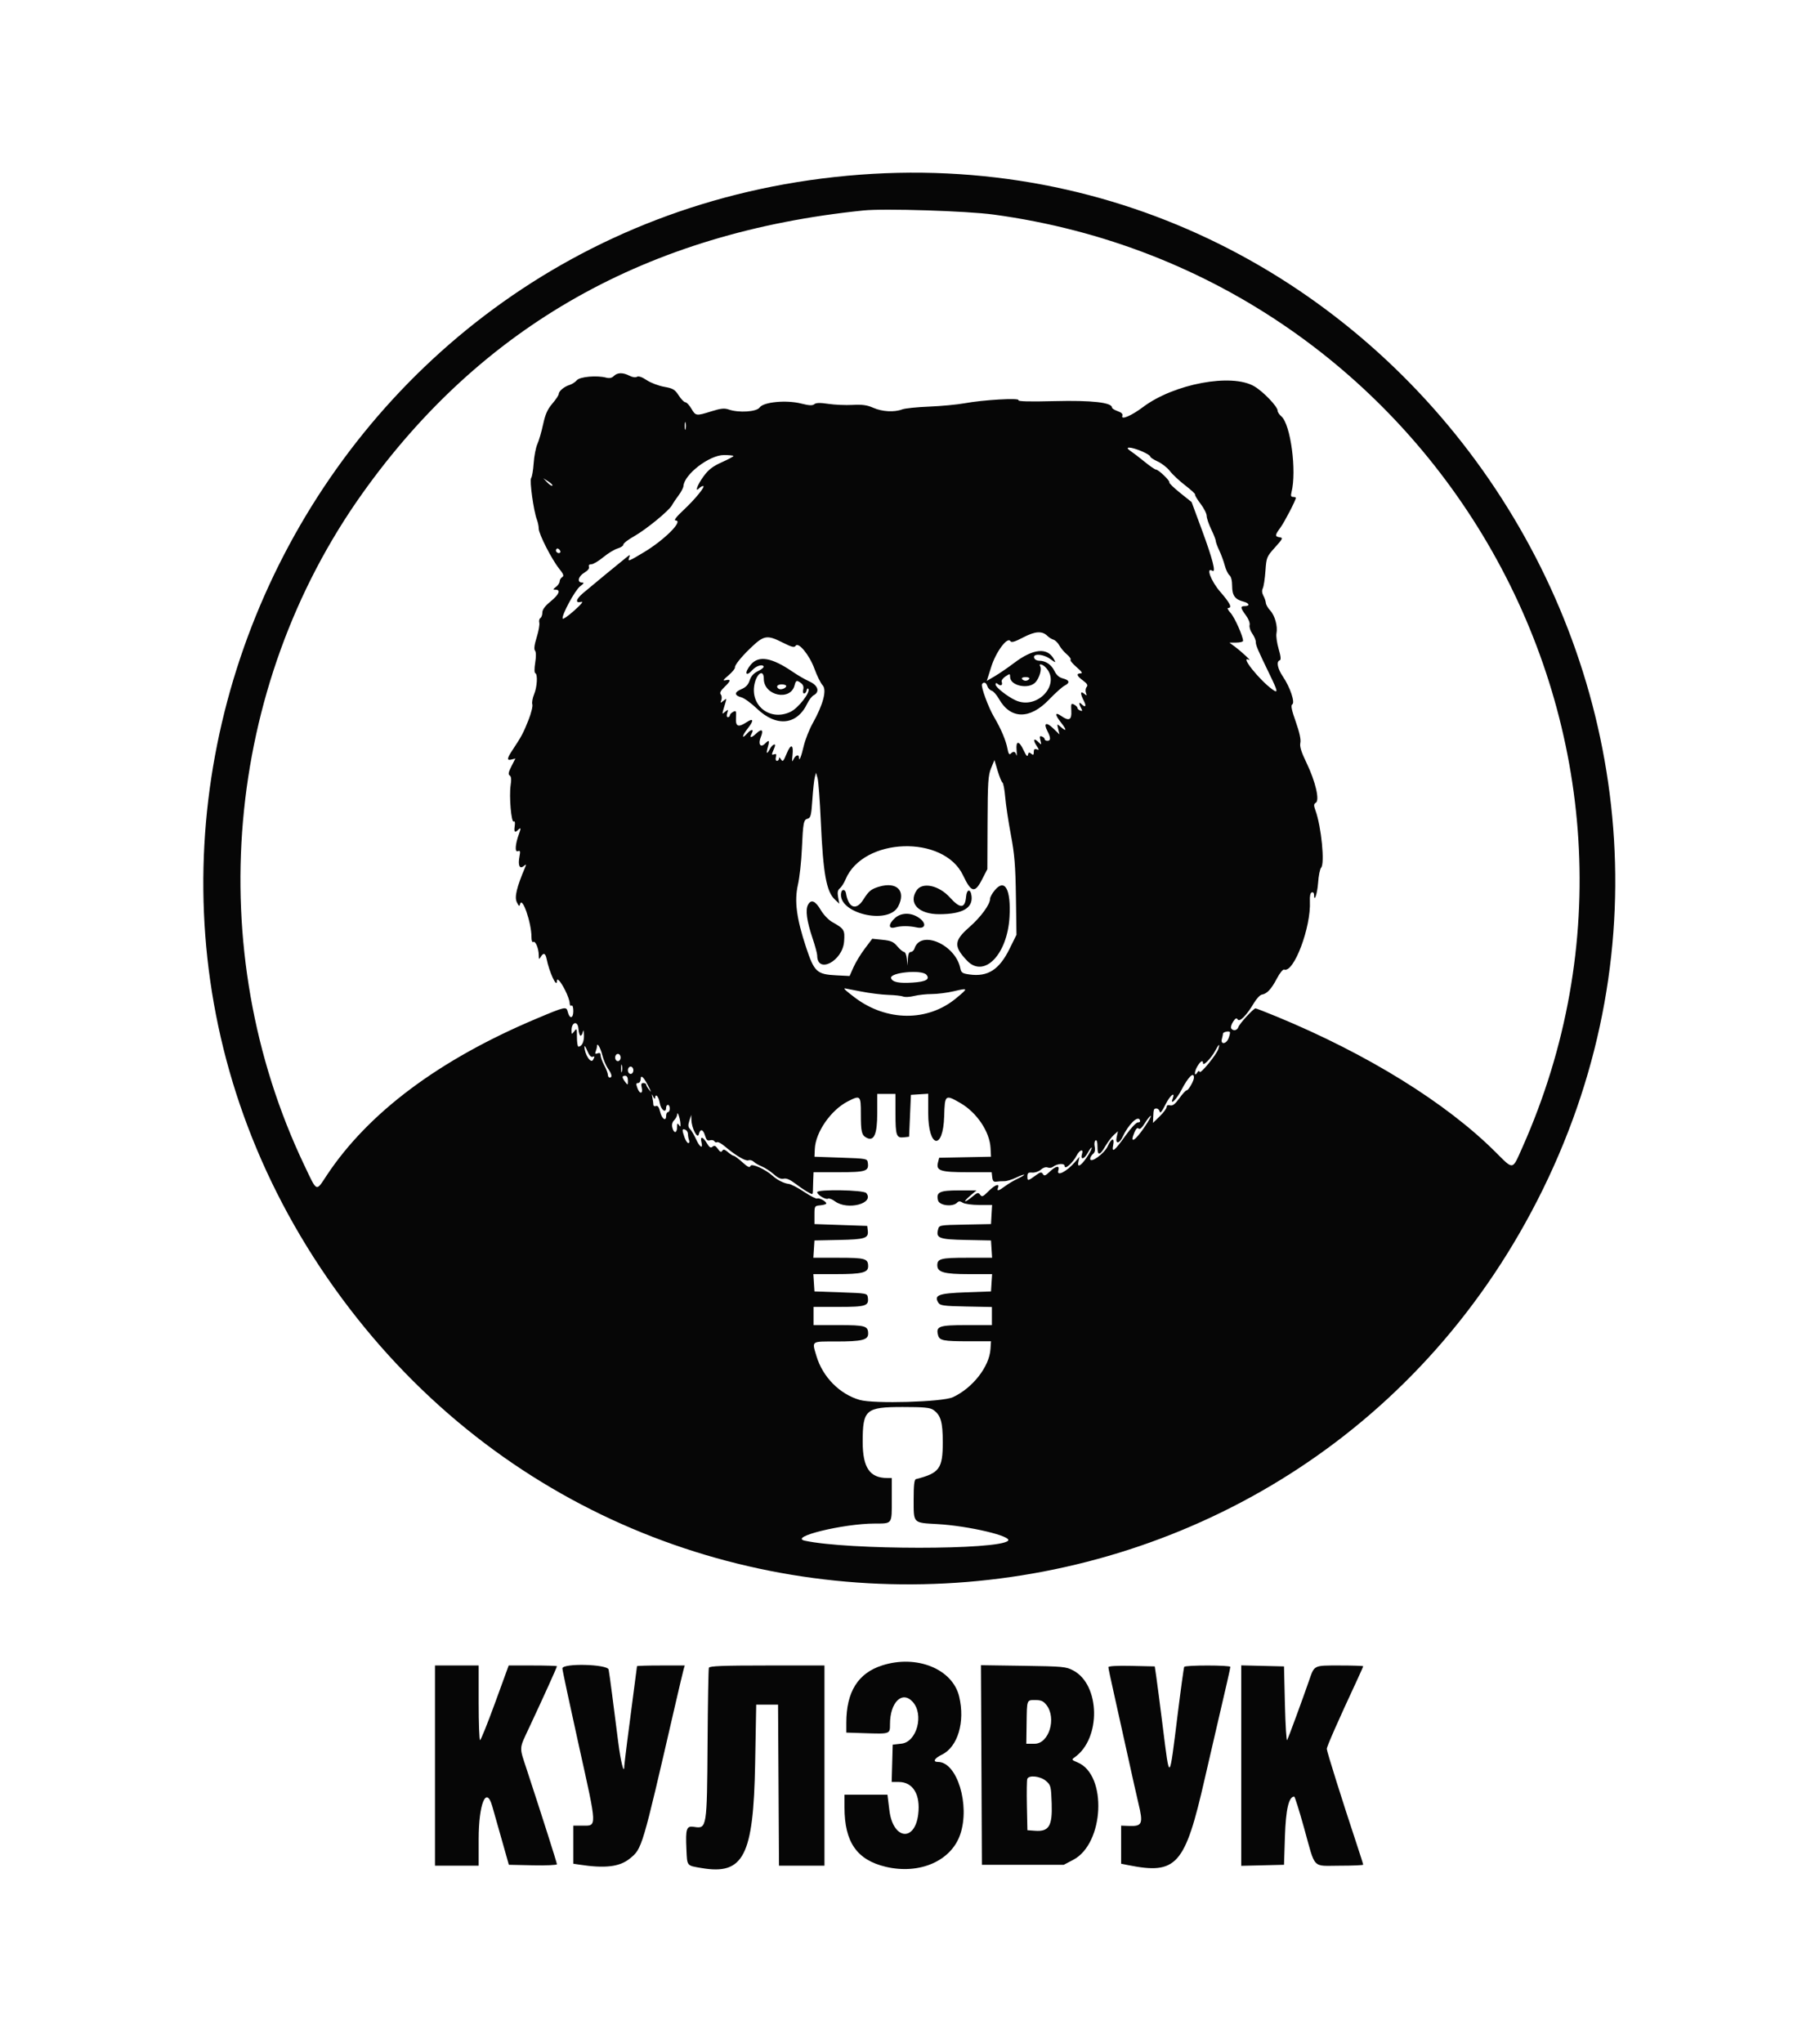 <?xml version="1.0" encoding="UTF-8"?> <svg xmlns="http://www.w3.org/2000/svg" width="400" height="449" viewBox="0 0 400 449" fill="none"><path fill-rule="evenodd" clip-rule="evenodd" d="M186.201 38.623C66.979 49.635 4.146 186.054 73.57 283.16C141.901 378.74 287.369 366.798 339.095 261.363C392.035 153.451 305.642 27.591 186.201 38.623ZM218.328 47.148C316.091 60.39 374.284 163.13 334.526 252.299C332.334 257.216 332.689 257.165 328.661 253.149C317.814 242.335 300.496 231.617 280.612 223.41C278.198 222.414 276.096 221.599 275.942 221.599C275.489 221.599 272.425 224.934 272.176 225.699C271.924 226.471 270.995 226.636 270.59 225.981C270.448 225.752 270.637 225.098 271.01 224.529C271.529 223.736 271.766 223.62 272.021 224.031C272.431 224.695 274.015 223.096 275.572 220.445C276.145 219.471 276.941 218.625 277.342 218.566C278.446 218.405 279.421 217.355 280.65 215.009C281.261 213.841 281.972 212.967 282.23 213.066C284.353 213.88 288.169 203.744 287.888 198.04C287.833 196.924 287.984 196.216 288.301 196.106C288.576 196.011 288.801 196.228 288.801 196.589C288.801 198.51 289.521 196.408 289.695 193.98C289.807 192.419 290.101 190.939 290.35 190.69C291.203 189.837 290.409 181.69 289.127 178.144C288.707 176.982 288.718 176.697 289.198 176.401C290.077 175.857 289.105 171.694 287.16 167.671C285.982 165.236 285.615 164.048 285.791 163.246C285.949 162.527 285.602 160.934 284.785 158.617C283.864 156.007 283.663 155.008 284.017 154.789C284.67 154.386 283.543 151.023 281.984 148.723C280.778 146.944 280.461 145.379 281.253 145.115C281.574 145.008 281.506 144.275 281.019 142.602C280.642 141.304 280.427 139.77 280.542 139.195C280.85 137.655 280.195 135.257 279.168 134.164C278.673 133.637 278.242 132.889 278.21 132.502C278.178 132.115 277.932 131.394 277.662 130.899C277.348 130.321 277.302 129.748 277.533 129.299C277.731 128.914 277.994 127.201 278.117 125.491C278.334 122.472 278.394 122.325 280.225 120.291C281.934 118.395 282.03 118.187 281.256 118.071C280.16 117.907 280.18 117.617 281.401 115.958C282.304 114.731 284.801 109.921 284.801 109.408C284.801 109.293 284.528 109.199 284.193 109.199C283.738 109.199 283.651 108.937 283.848 108.155C285.021 103.481 283.649 93.233 281.618 91.503C281.169 91.12 280.801 90.56 280.801 90.259C280.801 89.352 277.649 86.061 275.661 84.893C270.695 81.973 258.021 84.336 251.217 89.451C248.641 91.387 246.281 92.378 246.672 91.358C246.816 90.982 246.468 90.641 245.646 90.355C244.961 90.116 244.401 89.763 244.401 89.571C244.401 88.448 239.956 87.946 231.796 88.15C226.176 88.29 223.662 88.224 223.837 87.94C224.171 87.4 216.119 87.86 212.001 88.618C210.351 88.921 206.841 89.252 204.201 89.354C201.561 89.455 198.894 89.732 198.275 89.968C196.547 90.629 193.89 90.482 191.934 89.617C190.577 89.016 189.519 88.869 187.383 88.985C185.853 89.068 183.457 88.963 182.059 88.753C180.243 88.48 179.362 88.5 178.971 88.824C178.561 89.164 177.842 89.129 176.088 88.684C172.818 87.854 167.806 88.328 166.951 89.549C166.276 90.513 162.368 90.764 160.137 89.986C159.208 89.663 158.398 89.748 156.377 90.381C152.993 91.442 152.911 91.431 151.948 89.799C151.494 89.029 150.9 88.399 150.629 88.399C150.357 88.399 149.699 87.724 149.165 86.899C148.318 85.588 147.915 85.349 145.961 84.999C144.731 84.779 143.006 84.121 142.127 83.536C141.099 82.852 140.337 82.592 139.989 82.807C139.668 83.005 138.999 82.908 138.345 82.57C136.903 81.824 135.696 81.847 134.909 82.634C134.477 83.066 133.945 83.181 133.238 82.994C131.177 82.449 127.444 82.778 126.779 83.562C126.436 83.966 125.716 84.43 125.179 84.595C123.99 84.958 122.801 85.955 122.801 86.589C122.801 86.845 122.169 87.793 121.397 88.695C120.329 89.943 119.842 91.036 119.361 93.267C119.013 94.88 118.448 96.823 118.105 97.585C117.762 98.347 117.396 100.237 117.291 101.785C117.185 103.333 116.935 104.807 116.733 105.06C116.343 105.552 117.274 112.288 117.995 114.183C118.218 114.77 118.401 115.664 118.401 116.17C118.401 117.331 121.242 122.904 122.873 124.942C123.858 126.173 123.996 126.555 123.555 126.829C123.25 127.018 122.999 127.442 122.996 127.772C122.994 128.102 122.634 128.642 122.196 128.972C121.485 129.51 121.475 129.575 122.101 129.586C123.31 129.608 122.869 130.647 121.001 132.178C119.787 133.172 119.201 133.962 119.201 134.602C119.201 135.124 119.005 135.673 118.766 135.821C118.527 135.968 118.419 136.425 118.527 136.836C118.634 137.247 118.377 138.691 117.956 140.044C117.443 141.692 117.32 142.661 117.583 142.978C117.83 143.275 117.847 144.259 117.628 145.625C117.424 146.902 117.429 147.854 117.641 147.932C118.214 148.145 118.058 150.964 117.383 152.58C117.044 153.393 116.87 154.387 116.998 154.788C117.125 155.19 116.74 156.752 116.141 158.259C115.025 161.07 114.606 161.857 112.701 164.727C111.383 166.712 111.324 167.197 112.438 166.905L113.275 166.686L112.402 168.397C111.747 169.682 111.651 170.183 112.017 170.409C112.357 170.619 112.42 171.276 112.227 172.567C111.865 174.982 112.366 180.868 112.906 180.534C113.157 180.379 113.239 180.759 113.124 181.542C112.928 182.881 113.146 183.094 113.921 182.319C114.489 181.751 114.526 182.01 114.057 183.273C113.24 185.473 113.109 187.32 113.79 187.059C114.334 186.85 114.394 187.028 114.174 188.202C113.807 190.157 114.192 191.066 115.081 190.344C115.676 189.86 115.713 189.888 115.412 190.599C113.544 195.017 113.04 197.127 113.584 198.253C114.022 199.161 114.17 199.254 114.298 198.699C114.737 196.796 116.819 202.792 116.806 205.923C116.803 206.706 116.965 207.145 117.202 206.999C117.682 206.702 118.396 208.426 118.413 209.925C118.424 210.848 118.483 210.9 118.833 210.299C119.419 209.293 119.877 209.435 120.13 210.699C120.722 213.669 122.401 217.273 122.401 215.575C122.401 214.748 123.23 215.683 124.209 217.614C124.754 218.691 125.201 219.949 125.201 220.409C125.201 220.87 125.381 221.135 125.601 220.999C125.84 220.851 126.001 221.339 126.001 222.209C126.001 223.862 125.178 223.971 124.785 222.369C124.48 221.123 124.299 221.162 117.905 223.854C96.541 232.849 80.955 244.495 71.806 258.299C69.392 261.941 69.756 262.106 66.883 256.076C44.277 208.625 49.276 151.002 79.698 108.358C105.937 71.576 142.235 51.1 189.801 46.248C194.363 45.783 212.462 46.354 218.328 47.148ZM150.677 94.299C150.576 94.684 150.494 94.369 150.494 93.599C150.494 92.829 150.576 92.514 150.677 92.899C150.777 93.284 150.777 93.914 150.677 94.299ZM250.968 99.185C251.976 99.617 252.801 100.13 252.801 100.324C252.801 100.518 253.539 101.01 254.441 101.417C255.342 101.824 256.545 102.765 257.112 103.509C257.68 104.254 259.203 105.677 260.497 106.673C261.791 107.669 262.763 108.571 262.656 108.678C262.549 108.784 263.078 109.679 263.831 110.666C264.585 111.653 265.201 112.863 265.201 113.355C265.201 113.847 265.651 115.182 266.201 116.322C266.751 117.462 267.201 118.609 267.201 118.871C267.201 119.132 267.548 120.078 267.972 120.973C268.397 121.867 268.938 123.343 269.175 124.252C269.413 125.162 269.875 126.129 270.204 126.401C270.579 126.713 270.801 127.599 270.801 128.786C270.801 130.869 271.442 131.747 273.301 132.211C274.575 132.529 274.778 133.199 273.601 133.199C272.552 133.199 272.592 133.56 273.82 135.221C274.415 136.026 274.756 136.918 274.64 137.365C274.531 137.787 274.792 138.625 275.221 139.227C275.65 139.83 276.001 140.655 276 141.061C275.999 141.826 276.369 142.694 279.126 148.383C280.849 151.939 280.936 152.425 279.693 151.54C276.786 149.469 272.365 143.909 274.501 145.009C275.187 145.363 272.877 143.204 271.4 142.112L270.201 141.224L271.701 141.212C272.526 141.205 273.201 141.035 273.201 140.835C273.201 139.822 271.342 135.662 270.46 134.699C269.905 134.094 269.665 133.599 269.926 133.599C270.874 133.599 270.357 132.543 268.201 130.071C266.153 127.723 264.944 124.499 266.463 125.438C267.311 125.961 266.503 122.822 264.158 116.468L261.894 110.337L259.361 108.307C257.968 107.191 256.904 106.156 256.995 106.008C257.201 105.676 254.623 103.199 254.071 103.199C253.852 103.199 252.735 102.434 251.589 101.499C250.444 100.564 249.032 99.485 248.454 99.101C246.914 98.08 248.515 98.134 250.968 99.185ZM161.201 100.216C161.201 100.335 160.042 100.953 158.625 101.588C156.649 102.475 155.719 103.193 154.635 104.672C153.268 106.534 152.601 108.359 153.681 107.279C153.945 107.015 154.326 106.799 154.528 106.799C155.144 106.799 152.814 109.666 150.237 112.08C148.585 113.627 148.026 114.367 148.501 114.38C150.252 114.427 146.02 118.661 141.529 121.356C138.082 123.424 137.92 123.481 138.288 122.499C138.527 121.863 138.481 121.854 137.787 122.399C136.613 123.321 129.564 129.127 128.101 130.377C126.571 131.683 126.377 132.6 127.701 132.263C128.307 132.108 127.817 132.734 126.201 134.179C124.881 135.36 123.738 136.152 123.661 135.941C123.395 135.213 126.389 129.674 127.494 128.85C128.349 128.212 128.442 128.021 127.901 128.012C126.763 127.991 127.094 126.635 128.429 125.846C129.175 125.405 129.572 124.901 129.441 124.56C129.304 124.203 129.496 123.999 129.97 123.999C130.379 123.999 131.559 123.301 132.592 122.447C133.625 121.593 135.04 120.732 135.736 120.532C136.432 120.332 137.001 119.946 137.001 119.673C137.001 119.4 138.034 118.597 139.296 117.888C141.964 116.39 147.052 112.229 147.688 111.026C147.929 110.571 148.582 109.597 149.14 108.86C149.699 108.124 150.179 107.2 150.208 106.806C150.398 104.225 155.916 99.999 159.096 99.999C160.254 99.999 161.201 100.097 161.201 100.216ZM121.402 106.731C121.279 106.854 120.779 106.538 120.29 106.029L119.401 105.103L120.513 105.805C121.125 106.191 121.525 106.608 121.402 106.731ZM123.101 121.432C122.72 121.814 121.956 121.196 122.24 120.737C122.408 120.463 122.632 120.47 122.919 120.757C123.155 120.993 123.237 121.297 123.101 121.432ZM230.227 139.767C230.545 140.086 231.136 140.451 231.539 140.579C231.943 140.707 232.521 141.277 232.825 141.844C233.129 142.412 233.868 143.289 234.467 143.793C235.066 144.297 235.436 144.831 235.288 144.978C235.141 145.126 235.736 145.859 236.61 146.608C237.747 147.58 238.001 147.973 237.501 147.984C236.469 148.006 236.645 148.533 238.025 149.554C238.952 150.239 239.145 150.585 238.818 150.978C238.581 151.264 238.514 151.835 238.669 152.248C238.918 152.911 238.872 152.935 238.276 152.45C237.409 151.745 237.381 152.413 238.211 154.019C238.832 155.219 238.552 155.59 237.681 154.719C237.093 154.131 237.058 154.584 237.61 155.616C237.94 156.233 237.902 156.336 237.41 156.147C237.075 156.019 236.801 155.759 236.801 155.57C236.801 155.382 236.474 155.052 236.075 154.839C235.418 154.487 235.359 154.62 235.453 156.224C235.571 158.218 234.95 158.539 233.264 157.358C231.823 156.349 231.786 157.013 233.186 158.781C234.513 160.455 234.455 160.922 233.073 159.699C232.3 159.016 232.288 159.028 232.57 160.199L232.859 161.399L231.475 160.064C229.941 158.585 229.28 158.893 230.201 160.657C230.96 162.112 230.96 162.799 230.201 162.799C229.871 162.799 229.601 162.638 229.601 162.442C229.601 162.245 229.329 161.98 228.996 161.852C228.512 161.667 228.445 161.837 228.664 162.706C228.925 163.748 228.908 163.763 228.221 163.076C227.219 162.074 226.952 162.56 227.797 163.848C228.419 164.799 228.426 164.894 227.851 164.673C227.379 164.492 227.201 164.653 227.201 165.261C227.201 165.937 227.092 166.007 226.634 165.627C226.184 165.253 226.038 165.304 225.923 165.878C225.819 166.39 225.549 166.109 224.989 164.909C223.952 162.686 223.232 162.681 223.426 164.899C223.507 165.834 223.477 166.284 223.358 165.899C223.11 165.096 222.745 165.015 222.131 165.629C221.825 165.935 221.62 165.62 221.42 164.529C221.088 162.729 219.982 160.112 218.49 157.599C217.215 155.452 215.526 150.844 215.831 150.35C216.196 149.759 216.734 149.958 216.995 150.779C217.131 151.207 217.561 151.659 217.95 151.783C218.34 151.907 219.05 152.705 219.529 153.557C222.08 158.095 226.325 158.162 230.563 153.732C231.916 152.318 233.448 150.945 233.967 150.68C235.216 150.043 235.081 149.471 233.589 149.084C232.764 148.87 232.168 148.337 231.732 147.423C231.083 146.062 229.792 145.199 228.406 145.199C227.989 145.199 227.53 145.007 227.385 144.772C226.644 143.575 229.119 143.601 230.815 144.809C232.08 145.709 232.089 145.71 231.635 144.863C230.219 142.216 227.09 142.506 222.906 145.672C221.534 146.71 219.615 148.026 218.643 148.595L216.876 149.631L217.862 146.515C218.908 143.207 221.417 139.853 222.063 140.899C222.289 141.265 223.017 141.052 224.884 140.074C227.524 138.691 229.062 138.603 230.227 139.767ZM172.068 141.233C174.006 142.211 174.581 142.356 174.845 141.933C175.454 140.957 177.901 143.927 179.013 146.992C179.566 148.518 180.369 150.139 180.796 150.594C181.76 151.62 180.928 154.812 178.618 158.942C177.857 160.303 176.969 162.556 176.644 163.948C176.087 166.334 175.601 167.507 175.601 166.466C175.601 165.668 174.795 165.953 174.378 166.899C174.069 167.598 174.026 167.375 174.183 165.899C174.43 163.585 173.814 163.387 172.939 165.499C172.151 167.398 172.039 167.505 171.585 166.787C171.333 166.389 171.211 166.36 171.207 166.699C171.204 166.974 171 167.199 170.754 167.199C170.499 167.199 170.401 166.843 170.525 166.367C170.69 165.737 170.594 165.593 170.127 165.772C169.693 165.939 169.584 165.83 169.756 165.404C169.891 165.071 170.11 164.529 170.244 164.199C170.65 163.194 169.773 163.531 169.201 164.598C168.505 165.9 168.321 165.672 168.78 164.073C169.188 162.65 169.039 162.504 168.118 163.425C167.144 164.399 166.571 163.519 167.197 162.008C167.856 160.417 167.447 160.028 166.274 161.131C165.118 162.217 164.64 162.247 165.201 161.199C165.754 160.165 165.135 160.167 164.199 161.201C162.937 162.596 163.05 161.705 164.342 160.073C165.728 158.324 165.622 157.705 164.107 158.698C162.243 159.919 161.64 159.678 161.753 157.756C161.843 156.218 161.782 156.088 161.127 156.439C160.728 156.652 160.401 157.001 160.401 157.213C160.401 157.425 160.209 157.599 159.974 157.599C159.714 157.599 159.658 157.249 159.832 156.702C160.094 155.875 160.06 155.851 159.389 156.402C158.598 157.052 158.591 157.237 159.47 154.299C159.72 153.465 159.685 153.443 158.995 153.999C158.315 154.547 158.276 154.534 158.533 153.848C158.688 153.435 158.635 152.881 158.415 152.616C158.132 152.275 158.364 151.801 159.208 150.992C160.633 149.627 160.716 149.2 159.501 149.484C158.783 149.651 158.905 149.435 160.11 148.41C160.94 147.704 161.58 146.917 161.532 146.662C161.446 146.211 162.835 144.46 164.746 142.606C167.893 139.557 168.516 139.44 172.068 141.233ZM165.037 146.03C163.522 147.83 163.824 148.942 165.365 147.239C166.166 146.354 167.502 145.915 167.822 146.433C167.944 146.63 167.408 147.095 166.63 147.466C165.649 147.933 165.078 148.558 164.765 149.508C164.442 150.487 163.92 151.041 162.93 151.455C161.342 152.118 161.356 152.822 162.965 153.253C163.577 153.416 165.098 154.523 166.344 155.712C170.669 159.837 175.165 159.367 177.45 154.552C177.81 153.793 178.442 152.991 178.853 152.771C180.232 152.033 179.782 150.602 177.905 149.76C176.972 149.341 175.328 148.394 174.251 147.655C169.644 144.493 166.758 143.984 165.037 146.03ZM229.74 146.595C233.372 150.228 228.032 156.146 223.165 153.881C221.399 153.059 218.819 151.026 218.81 150.45C218.803 150.036 218.933 150.011 219.338 150.347C219.958 150.861 220.435 150.553 220.153 149.819C220.047 149.543 220.42 149.017 220.981 148.649C221.955 148.011 222.001 148.016 222.001 148.767C222.001 150.702 226.06 151.561 227.566 149.945C228.434 149.013 229.009 147.06 228.607 146.409C228.22 145.782 229.066 145.922 229.74 146.595ZM167.868 149.167C167.868 152.902 173.748 154.139 174.639 150.592C174.92 149.47 175.117 149.408 176.082 150.142C176.519 150.474 176.681 150.971 176.535 151.529C176.409 152.012 176.493 152.399 176.725 152.399C176.955 152.399 177.205 152.084 177.281 151.699C177.357 151.314 177.532 151.179 177.669 151.399C178.137 152.153 175.468 155.589 173.775 156.41C169.384 158.54 164.912 155.212 165.797 150.473C166.268 147.953 167.868 146.944 167.868 149.167ZM226.201 149.199C226.065 149.419 225.705 149.599 225.401 149.599C225.097 149.599 224.737 149.419 224.601 149.199C224.46 148.971 224.805 148.799 225.401 148.799C225.997 148.799 226.342 148.971 226.201 149.199ZM172.801 150.756C172.801 151.223 171.633 151.666 171.165 151.377C170.46 150.941 170.813 150.399 171.801 150.399C172.351 150.399 172.801 150.56 172.801 150.756ZM220.318 171.962C220.517 172.092 220.792 173.549 220.929 175.199C221.066 176.849 221.623 180.554 222.167 183.433C222.977 187.722 223.178 190.178 223.278 197.045L223.401 205.423L221.894 208.481C219.621 213.093 217.124 214.702 213.098 214.15C211.519 213.934 211.253 213.757 211.061 212.8C210.014 207.562 202.324 204.232 200.989 208.438C200.856 208.856 200.489 209.199 200.174 209.199C199.79 209.199 199.579 209.695 199.534 210.699L199.467 212.199L199.31 210.699C199.223 209.874 198.952 209.199 198.706 209.199C198.46 209.199 197.796 208.649 197.23 207.976C196.374 206.959 195.823 206.715 193.952 206.526L191.703 206.298L190.066 208.467C189.165 209.659 188.045 211.501 187.577 212.559L186.727 214.483L183.784 214.334C179.524 214.119 178.948 213.582 177.156 208.167C175.052 201.81 174.556 197.996 175.366 194.432C175.719 192.883 176.107 189.407 176.229 186.707C176.503 180.671 176.604 180.144 177.533 179.901C178.167 179.735 178.312 179.136 178.54 175.753C178.687 173.578 178.928 171.35 179.076 170.802L179.345 169.805L179.687 171.002C179.876 171.66 180.198 175.979 180.404 180.599C180.913 192.01 181.623 195.931 183.495 197.685L184.472 198.599L184.206 197.173C184.006 196.105 184.104 195.612 184.594 195.205C184.953 194.907 185.512 194.028 185.836 193.252C189.702 184 207.41 183.389 211.661 192.362C213.462 196.165 214.252 196.343 215.818 193.299L217.001 190.999L217.042 180.799C217.079 171.859 217.175 170.378 217.822 168.809L218.56 167.02L219.258 169.372C219.642 170.666 220.119 171.831 220.318 171.962ZM193.201 194.853C191.456 195.374 190.936 195.801 189.742 197.693C188.167 200.188 186.481 199.563 185.923 196.278C185.777 195.414 185.051 195.318 184.879 196.139C183.935 200.651 195.23 203.397 197.409 199.184C199.169 195.78 197.129 193.681 193.201 194.853ZM218.653 195.61C218.074 196.298 217.601 197.146 217.601 197.495C217.601 198.758 215.594 201.508 213.025 203.763C209.646 206.73 209.562 207.966 212.527 211.099C216.271 215.054 221.41 209.77 221.872 201.492C222.209 195.447 220.862 192.985 218.653 195.61ZM201.437 195.688C199.581 198.521 201.912 200.926 206.491 200.901C211.516 200.874 213.84 199.556 213.526 196.91C213.328 195.249 212.47 195.337 212.327 197.034C212.102 199.693 211.049 199.75 208.768 197.225C206.332 194.528 202.696 193.766 201.437 195.688ZM177.582 198.835C176.975 199.969 177.305 202.376 178.595 206.219C179.148 207.867 179.601 209.55 179.601 209.958C179.601 214.126 185.204 211.218 185.517 206.888C185.701 204.345 185.562 204.119 182.869 202.599C182.09 202.159 180.979 200.989 180.4 199.999C179.199 197.944 178.265 197.558 177.582 198.835ZM196.659 201.78C195.205 203.128 195.227 204.191 196.701 203.802C198.058 203.445 199.804 203.445 201.454 203.804C203.592 204.268 203.708 202.707 201.627 201.478C199.944 200.484 197.925 200.607 196.659 201.78ZM203.615 214.216C204.438 215.207 203.497 215.742 200.61 215.926C197.575 216.119 196.181 215.844 195.852 214.987C195.365 213.719 202.606 213 203.615 214.216ZM189.201 217.878C191.071 218.251 193.771 218.59 195.201 218.63C196.631 218.671 198.119 218.836 198.508 218.997C198.897 219.158 199.977 219.101 200.908 218.869C201.839 218.637 203.591 218.447 204.801 218.447C206.011 218.447 208.163 218.173 209.584 217.839C212.867 217.067 212.88 217.105 210.111 219.394C203.87 224.552 194.852 224.488 187.897 219.236C185.888 217.72 185.325 217.197 185.701 217.2C185.756 217.2 187.331 217.505 189.201 217.878ZM127.596 227.599C127.788 227.599 128.023 227.194 128.119 226.699C128.217 226.189 128.316 226.5 128.347 227.419C128.397 228.921 127.885 229.999 127.121 229.999C126.945 229.999 126.801 229.065 126.801 227.923C126.801 226.011 126.754 225.908 126.214 226.623C125.644 227.375 125.626 227.37 125.614 226.443C125.589 224.595 126.982 224.212 127.124 226.028C127.192 226.892 127.404 227.599 127.596 227.599ZM270.024 228.138C269.514 229.481 268.194 229.625 268.549 228.299C268.682 227.804 268.793 227.277 268.796 227.128C268.803 226.771 270.168 226.497 270.314 226.824C270.376 226.964 270.246 227.555 270.024 228.138ZM130.262 232.231C130.719 232.055 130.734 232.176 130.344 232.905C129.853 233.822 128.477 231.71 128.451 229.999C128.446 229.669 128.726 230.084 129.074 230.922C129.488 231.921 129.896 232.371 130.262 232.231ZM132.376 231.864C132.636 232.897 133.198 234.233 133.625 234.832C134.475 236.027 134.623 236.799 134.001 236.799C133.781 236.799 133.601 236.528 133.601 236.198C133.601 235.867 133.241 234.924 132.801 234.103C132.361 233.283 132.001 232.299 132.001 231.917C132.001 231.434 131.799 231.302 131.332 231.481C130.815 231.679 130.724 231.577 130.932 231.036C131.08 230.65 131.201 230.158 131.201 229.943C131.201 228.949 131.95 230.175 132.376 231.864ZM267.776 230.499C267.391 231.739 263.836 236.094 263.653 235.55C263.555 235.26 263.391 235.292 263.174 235.642C262.488 236.753 262.408 235.651 263.089 234.456C263.816 233.178 264.401 232.827 264.401 233.669C264.401 234.376 266.195 232.547 267.04 230.978C267.896 229.389 268.177 229.206 267.776 230.499ZM136.401 232.399C136.401 232.843 136.134 233.199 135.801 233.199C135.468 233.199 135.201 232.843 135.201 232.399C135.201 231.955 135.468 231.599 135.801 231.599C136.134 231.599 136.401 231.955 136.401 232.399ZM136.677 235.499C136.576 235.884 136.494 235.569 136.494 234.799C136.494 234.029 136.576 233.714 136.677 234.099C136.777 234.484 136.777 235.114 136.677 235.499ZM139.201 235.199C139.201 235.643 138.934 235.999 138.601 235.999C138.268 235.999 138.001 235.643 138.001 235.199C138.001 234.755 138.268 234.399 138.601 234.399C138.934 234.399 139.201 234.755 139.201 235.199ZM138.001 237.475C138.001 238.508 137.977 238.52 137.414 237.775C136.658 236.776 136.654 236.399 137.401 236.399C137.786 236.399 138.001 236.785 138.001 237.475ZM142.651 238.999C143.187 240.091 143.184 240.129 142.62 239.423C142.28 238.995 142.001 238.5 142.001 238.323C142.001 238.145 141.728 237.999 141.393 237.999C140.952 237.999 140.852 238.261 141.026 238.955C141.379 240.364 140.631 240.544 140.114 239.174C139.754 238.219 139.776 237.999 140.236 237.999C140.551 237.999 140.807 237.602 140.814 237.099C140.829 236.026 141.566 236.788 142.651 238.999ZM262.401 236.819C262.401 237.509 261.209 239.599 260.816 239.599C260.615 239.599 259.884 240.388 259.191 241.353C258.266 242.641 257.729 243.053 257.167 242.906C256.679 242.778 256.401 242.911 256.401 243.271C256.401 243.582 255.726 244.496 254.901 245.301L253.401 246.766L253.451 245.583C253.53 243.706 253.569 243.599 254.172 243.599C254.486 243.599 254.806 243.914 254.885 244.299C254.977 244.753 255.424 244.194 256.159 242.703C257.145 240.702 258.392 239.715 257.72 241.466C257.117 243.036 258.584 241.586 259.624 239.584C261.146 236.654 262.401 235.404 262.401 236.819ZM143.973 241.299C144.037 240.155 144.751 240.918 145.001 242.399C145.26 243.934 146.401 244.748 146.401 243.399C146.401 243.069 146.581 242.799 146.801 242.799C147.021 242.799 147.201 243.159 147.201 243.599C147.201 244.039 147.021 244.399 146.801 244.399C146.581 244.399 146.401 244.774 146.401 245.232C146.401 246.562 145.453 245.891 145.075 244.294C144.838 243.29 144.561 242.916 144.167 243.067C143.851 243.189 143.599 243.045 143.596 242.742C143.593 242.443 143.499 241.749 143.387 241.199C143.211 240.327 143.233 240.302 143.565 240.999C143.774 241.439 143.957 241.574 143.973 241.299ZM196.807 244.699C196.814 249.561 197.01 250.118 198.644 249.931L199.801 249.799L200.001 245.199L200.201 240.599L202.101 240.477L204.001 240.355V244.577C204.001 252.311 207.299 252.944 207.515 245.251C207.647 240.552 207.735 240.48 211.032 242.372C214.674 244.461 217.518 248.689 217.703 252.29L217.801 254.199L212.106 254.31L206.411 254.421L206.147 255.472C205.694 257.276 206.682 257.599 212.651 257.599H217.948L218.074 258.699C218.172 259.543 218.387 259.77 219.001 259.673C219.441 259.603 220.217 259.557 220.725 259.57C221.234 259.583 222.39 259.236 223.295 258.799C224.2 258.362 225.005 258.07 225.085 258.149C225.164 258.229 224.548 258.61 223.715 258.997C222.882 259.383 221.628 260.126 220.928 260.649C219.456 261.747 219.022 261.843 219.346 260.999C219.745 259.958 218.655 260.37 217.235 261.797C216.046 262.992 215.809 263.089 215.412 262.546C215.008 261.995 214.81 262.043 213.72 262.96C213.041 263.531 212.331 263.999 212.143 263.998C211.955 263.998 212.431 263.458 213.201 262.799L214.601 261.601L210.75 261.6C206.5 261.599 205.708 261.978 206.164 263.794C206.448 264.924 209.356 265.284 210.331 264.309C210.718 263.922 210.986 263.922 211.606 264.309C212.037 264.579 213.662 264.799 215.216 264.799H218.043L217.922 266.899L217.801 268.999L212.106 269.11C206.413 269.221 206.411 269.221 206.161 270.215C205.687 272.104 206.404 272.367 212.341 272.488L217.801 272.599L217.923 274.499L218.045 276.399H212.503C206.8 276.399 206.001 276.603 206.001 278.056C206.001 279.579 207.495 279.999 212.912 279.999H218.045L217.923 281.899L217.801 283.799L212.243 283.999C206.259 284.214 205.191 284.624 206.246 286.299C206.626 286.903 207.466 287.014 212.344 287.11L218.001 287.221V289.21V291.199H212.45C206.416 291.199 205.676 291.452 206.153 293.35C206.467 294.601 207.222 294.755 213.001 294.754L217.801 294.753L217.689 296.476C217.439 300.346 213.741 305.064 209.4 307.051C207.1 308.104 192.076 308.538 188.951 307.642C184.534 306.375 180.801 302.588 179.435 297.988C178.434 294.619 178.19 294.799 183.775 294.799C189.429 294.799 190.801 294.465 190.801 293.089C190.801 291.381 190.177 291.199 184.321 291.199H178.801V289.199V287.199H184.352C190.328 287.199 190.995 286.982 190.732 285.121C190.604 284.218 190.485 284.195 184.801 283.999L179.001 283.799L178.879 281.899L178.757 279.999H183.753C189.429 279.999 190.801 279.666 190.801 278.289C190.801 276.58 190.178 276.399 184.299 276.399H178.757L178.879 274.499L179.001 272.599L184.375 272.487C190.148 272.366 190.917 272.117 190.721 270.433L190.601 269.399L184.801 269.199L179.001 268.999V266.999C179.001 265.035 179.024 264.997 180.301 264.874C181.016 264.805 181.601 264.623 181.601 264.47C181.601 264.023 180.002 263.151 179.618 263.389C179.425 263.508 178.138 262.855 176.758 261.939C175.378 261.022 173.856 260.229 173.375 260.176C172.305 260.059 170.869 259.339 169.801 258.384C168.148 256.906 165.18 255.589 164.935 256.226C164.763 256.675 164.349 256.484 163.155 255.405C162.299 254.632 161.447 253.999 161.261 253.999C161.075 253.999 160.504 253.635 159.991 253.19C159.275 252.57 158.985 252.5 158.741 252.89C158.505 253.268 158.257 253.163 157.776 252.48C157.284 251.781 157.002 251.666 156.6 252C156.192 252.339 155.905 252.16 155.349 251.219C154.478 249.744 153.82 249.621 154.165 250.999C154.563 252.585 153.795 252.161 152.975 250.34C152.563 249.428 151.973 248.428 151.662 248.118C151.225 247.681 151.191 247.266 151.509 246.276L151.919 244.999L151.96 246.139C152.026 247.962 153.311 250.429 153.587 249.26C153.89 247.974 154.538 248.123 154.961 249.577C155.232 250.508 155.496 250.759 156.027 250.591C156.416 250.467 156.851 250.557 156.995 250.789C157.139 251.022 157.413 251.115 157.605 250.997C157.796 250.878 158.549 251.286 159.277 251.902C161.665 253.923 163.866 255.226 164.487 254.987C164.823 254.858 165.346 254.996 165.649 255.293C165.953 255.59 166.771 256.066 167.468 256.351C168.165 256.636 169.332 257.402 170.062 258.054C170.972 258.866 171.658 259.171 172.244 259.024C172.824 258.878 173.664 259.238 174.85 260.141C176.472 261.374 178.131 262.399 178.506 262.399C178.593 262.399 178.663 262.084 178.661 261.699C178.66 261.314 178.69 260.234 178.73 259.299L178.801 257.599H184.352C190.328 257.599 190.995 257.382 190.732 255.521C190.604 254.618 190.485 254.595 184.801 254.399L179.001 254.199L179.078 252.485C179.244 248.788 182.623 243.926 186.347 242.027C189.097 240.623 189.201 240.723 189.201 244.766C189.201 248.75 189.365 249.444 190.439 250.019C192.089 250.902 192.801 249.269 192.801 244.599V240.399H194.801H196.801L196.807 244.699ZM149.555 246.999C149.583 247.658 149.52 247.693 149.201 247.199C148.899 246.731 148.812 246.842 148.807 247.699C148.8 249.067 148.102 249.142 147.768 247.811C147.606 247.166 147.743 246.6 148.161 246.182C148.513 245.83 148.819 245.24 148.841 244.87C148.891 244.032 149.507 245.87 149.555 246.999ZM251.618 247.574C249.42 250.81 248.215 251.485 249.318 248.862C249.668 248.03 249.981 247.739 250.243 248.001C250.506 248.264 250.972 247.861 251.621 246.81C252.16 245.936 252.743 245.216 252.916 245.21C253.089 245.204 252.505 246.268 251.618 247.574ZM250.527 246.149C250.654 246.482 250.488 246.68 250.105 246.649C249.744 246.621 248.559 247.882 247.336 249.599C244.933 252.972 244.289 253.46 244.655 251.631C244.997 249.917 244.267 250.079 243.446 251.899C242.717 253.515 239.601 255.753 239.601 254.66C239.601 254.35 239.879 253.866 240.219 253.584C240.634 253.239 240.758 252.712 240.595 251.973C240.462 251.364 240.543 250.759 240.778 250.613C241.049 250.446 241.201 250.935 241.201 251.975C241.201 254.05 241.673 254.029 242.922 251.899C243.47 250.963 244.319 249.838 244.81 249.399L245.701 248.599L245.419 249.899C245.09 251.417 245.99 251.402 246.704 249.877C248.019 247.07 250.101 245.039 250.527 246.149ZM151.201 249.209C151.201 249.608 151.31 250.218 151.444 250.566C151.577 250.914 151.505 251.199 151.283 251.199C151.061 251.199 150.682 250.632 150.44 249.939C149.858 248.269 149.885 247.98 150.601 248.254C150.931 248.381 151.201 248.811 151.201 249.209ZM239.26 253.704C237.837 256.006 236.678 256.869 236.998 255.388L237.254 254.199L236.285 255.333C234.454 257.477 232.141 258.648 232.601 257.199C232.967 256.047 232.067 256.186 230.704 257.492C229.76 258.396 229.501 258.484 229.203 258.002C228.896 257.505 228.675 257.54 227.722 258.234C225.913 259.552 225.801 259.571 225.801 258.562C225.801 257.766 225.985 257.616 226.877 257.684C227.47 257.729 228.318 257.436 228.763 257.034C229.234 256.607 229.848 256.408 230.237 256.557C230.603 256.698 231.105 256.655 231.352 256.461C232.353 255.677 234.001 255.553 234.001 256.261C234.001 257.139 235.797 255.537 236.649 253.899C237.298 252.652 238.182 252.398 237.812 253.565C237.378 254.933 238.267 254.815 239.027 253.403C239.433 252.648 239.839 252.104 239.929 252.194C240.019 252.283 239.718 252.963 239.26 253.704ZM179.601 261.99C179.601 262.568 181.5 263.709 181.975 263.415C182.2 263.276 182.894 263.539 183.516 264C186.283 266.045 192.273 264.455 190.383 262.177C189.813 261.49 179.601 261.313 179.601 261.99ZM205.114 309.823C206.763 310.978 207.201 312.467 207.201 316.92C207.201 322.743 206.492 323.719 201.301 325.046C200.939 325.139 200.801 326.381 200.801 329.537C200.801 334.82 200.612 334.624 206.001 334.927C212.881 335.313 222.544 337.59 221.544 338.589C219.483 340.65 186.31 340.64 176.885 338.576C173.234 337.777 185.271 334.827 192.268 334.806C196.152 334.795 196.001 335.007 196.001 329.556V324.799H194.988C191.157 324.799 189.605 322.516 189.602 316.879C189.6 309.769 190.252 309.199 198.401 309.199C203.029 309.199 204.406 309.327 205.114 309.823ZM193.892 365.98C188.576 367.679 186.001 371.795 186.001 378.592V380.746L189.901 380.872C195.688 381.06 195.601 381.091 195.603 378.871C195.609 374.072 198.294 371.45 200.597 373.995C203.11 376.772 201.506 382.79 198.151 383.175L196.201 383.399L196.087 387.499L195.973 391.599H197.533C200.673 391.599 202.344 394.391 201.802 398.73C201.035 404.865 196.262 404.222 195.476 397.877L195.045 394.399H190.323H185.601V397.179C185.601 404.82 188.337 408.749 194.703 410.246C202.115 411.99 209.064 408.955 211.045 403.109C213.237 396.641 210.341 387.199 206.165 387.199C204.923 387.199 205.342 386.402 207.005 385.597C210.507 383.902 212.144 378.396 210.805 372.817C209.35 366.752 201.458 363.562 193.892 365.98ZM95.601 387.999V409.999H100.401H105.201V404.183C105.201 396.416 106.87 392.321 108.175 396.885C108.508 398.048 109.467 401.429 110.308 404.399L111.835 409.799L117.118 409.911C120.024 409.972 122.401 409.868 122.401 409.679C122.401 409.366 119.206 399.334 115.764 388.843C114.081 383.712 114.032 384.5 116.346 379.555C119.653 372.488 122.401 366.41 122.401 366.162C122.401 366.072 120.016 365.999 117.101 365.999H111.8L108.811 374.199C107.166 378.709 105.682 382.399 105.511 382.399C105.341 382.399 105.201 378.709 105.201 374.199V365.999H100.401H95.601V387.999ZM123.601 366.646C123.601 367.002 125.236 374.66 127.235 383.664C131.292 401.944 131.262 401.199 127.952 401.199H126.001V405.381V409.563L127.301 409.761C132.988 410.628 136.165 410.252 138.397 408.449C141.128 406.242 141.079 406.406 148.225 375.399C149.188 371.219 150.093 367.394 150.235 366.899L150.494 365.999H145.248C142.362 365.999 140.001 366.068 140.001 366.152C140.001 366.237 139.631 369.072 139.179 372.452C138.247 379.432 137.209 387.652 137.204 388.099C137.182 390.155 136.431 387.208 135.878 382.899C135.49 379.874 134.896 375.239 134.559 372.599C134.222 369.959 133.865 367.394 133.766 366.899C133.526 365.702 123.601 365.455 123.601 366.646ZM155.796 366.499C155.697 366.774 155.567 374.297 155.508 383.217C155.386 401.677 155.347 401.922 152.563 401.47C150.869 401.195 150.653 401.814 150.86 406.364C151.032 410.147 150.871 409.946 154.168 410.51C163.429 412.097 165.595 407.89 165.964 387.599L166.201 374.599H168.601H171.001L171.105 392.299L171.209 409.999H176.205H181.201V387.999V365.999H168.588C158.861 365.999 155.935 366.113 155.796 366.499ZM215.698 387.867L215.801 409.799H224.801H233.801L235.899 408.693C242.697 405.111 243.375 390.036 236.861 387.315C235.492 386.743 235.463 386.69 236.214 386.158C242.011 382.055 241.817 370.264 235.901 367.108C234.3 366.255 233.661 366.194 224.898 366.068L215.594 365.934L215.698 387.867ZM243.601 366.374C243.601 366.594 244.143 369.164 244.805 372.086C245.467 375.008 246.817 381.089 247.804 385.599C248.791 390.109 249.87 394.916 250.2 396.281C251.292 400.793 251.054 401.369 248.138 401.258L246.401 401.193V405.378V409.563L247.901 409.863C258.625 412.008 260.439 409.961 264.797 390.799C265.222 388.929 266.2 384.699 266.97 381.399C269.666 369.845 270.401 366.611 270.401 366.306C270.401 365.909 260.506 365.902 260.269 366.299C260.17 366.464 259.518 371.189 258.821 376.799C256.95 391.854 257.094 391.734 255.56 379.504C254.946 374.606 254.297 369.609 254.118 368.399L253.791 366.199L248.696 366.087C245.498 366.017 243.601 366.124 243.601 366.374ZM272.801 387.999V410.024L277.501 409.912L282.201 409.799L282.401 403.599C282.594 397.616 283.245 394.814 284.444 394.802C284.578 394.8 285.552 397.904 286.608 401.699C289.189 410.97 288.276 409.999 294.415 409.999C297.267 409.999 299.601 409.899 299.601 409.777C299.601 409.656 298.992 407.721 298.247 405.477C295.06 395.879 291.601 384.873 291.601 384.331C291.601 383.813 294.079 378.184 298.234 369.263C298.986 367.649 299.601 366.254 299.601 366.163C299.601 366.073 297.283 365.999 294.45 365.999C288.628 365.999 288.901 365.862 287.676 369.399C286.315 373.33 283.219 381.753 282.899 382.399C282.735 382.729 282.511 379.219 282.401 374.599L282.201 366.199L277.501 366.086L272.801 365.974V387.999ZM229.972 374.653C232.26 377.562 230.556 383.199 227.388 383.199H225.563L225.626 378.699C225.7 373.405 225.625 373.599 227.596 373.599C228.791 373.599 229.332 373.839 229.972 374.653ZM229.879 391.364C230.948 392.283 231.007 392.517 231.138 396.345C231.306 401.285 230.54 402.542 227.496 402.322L225.801 402.199L225.689 396.819C225.627 393.86 225.666 391.205 225.776 390.919C226.118 390.03 228.645 390.304 229.879 391.364Z" fill="#060606"></path></svg> 